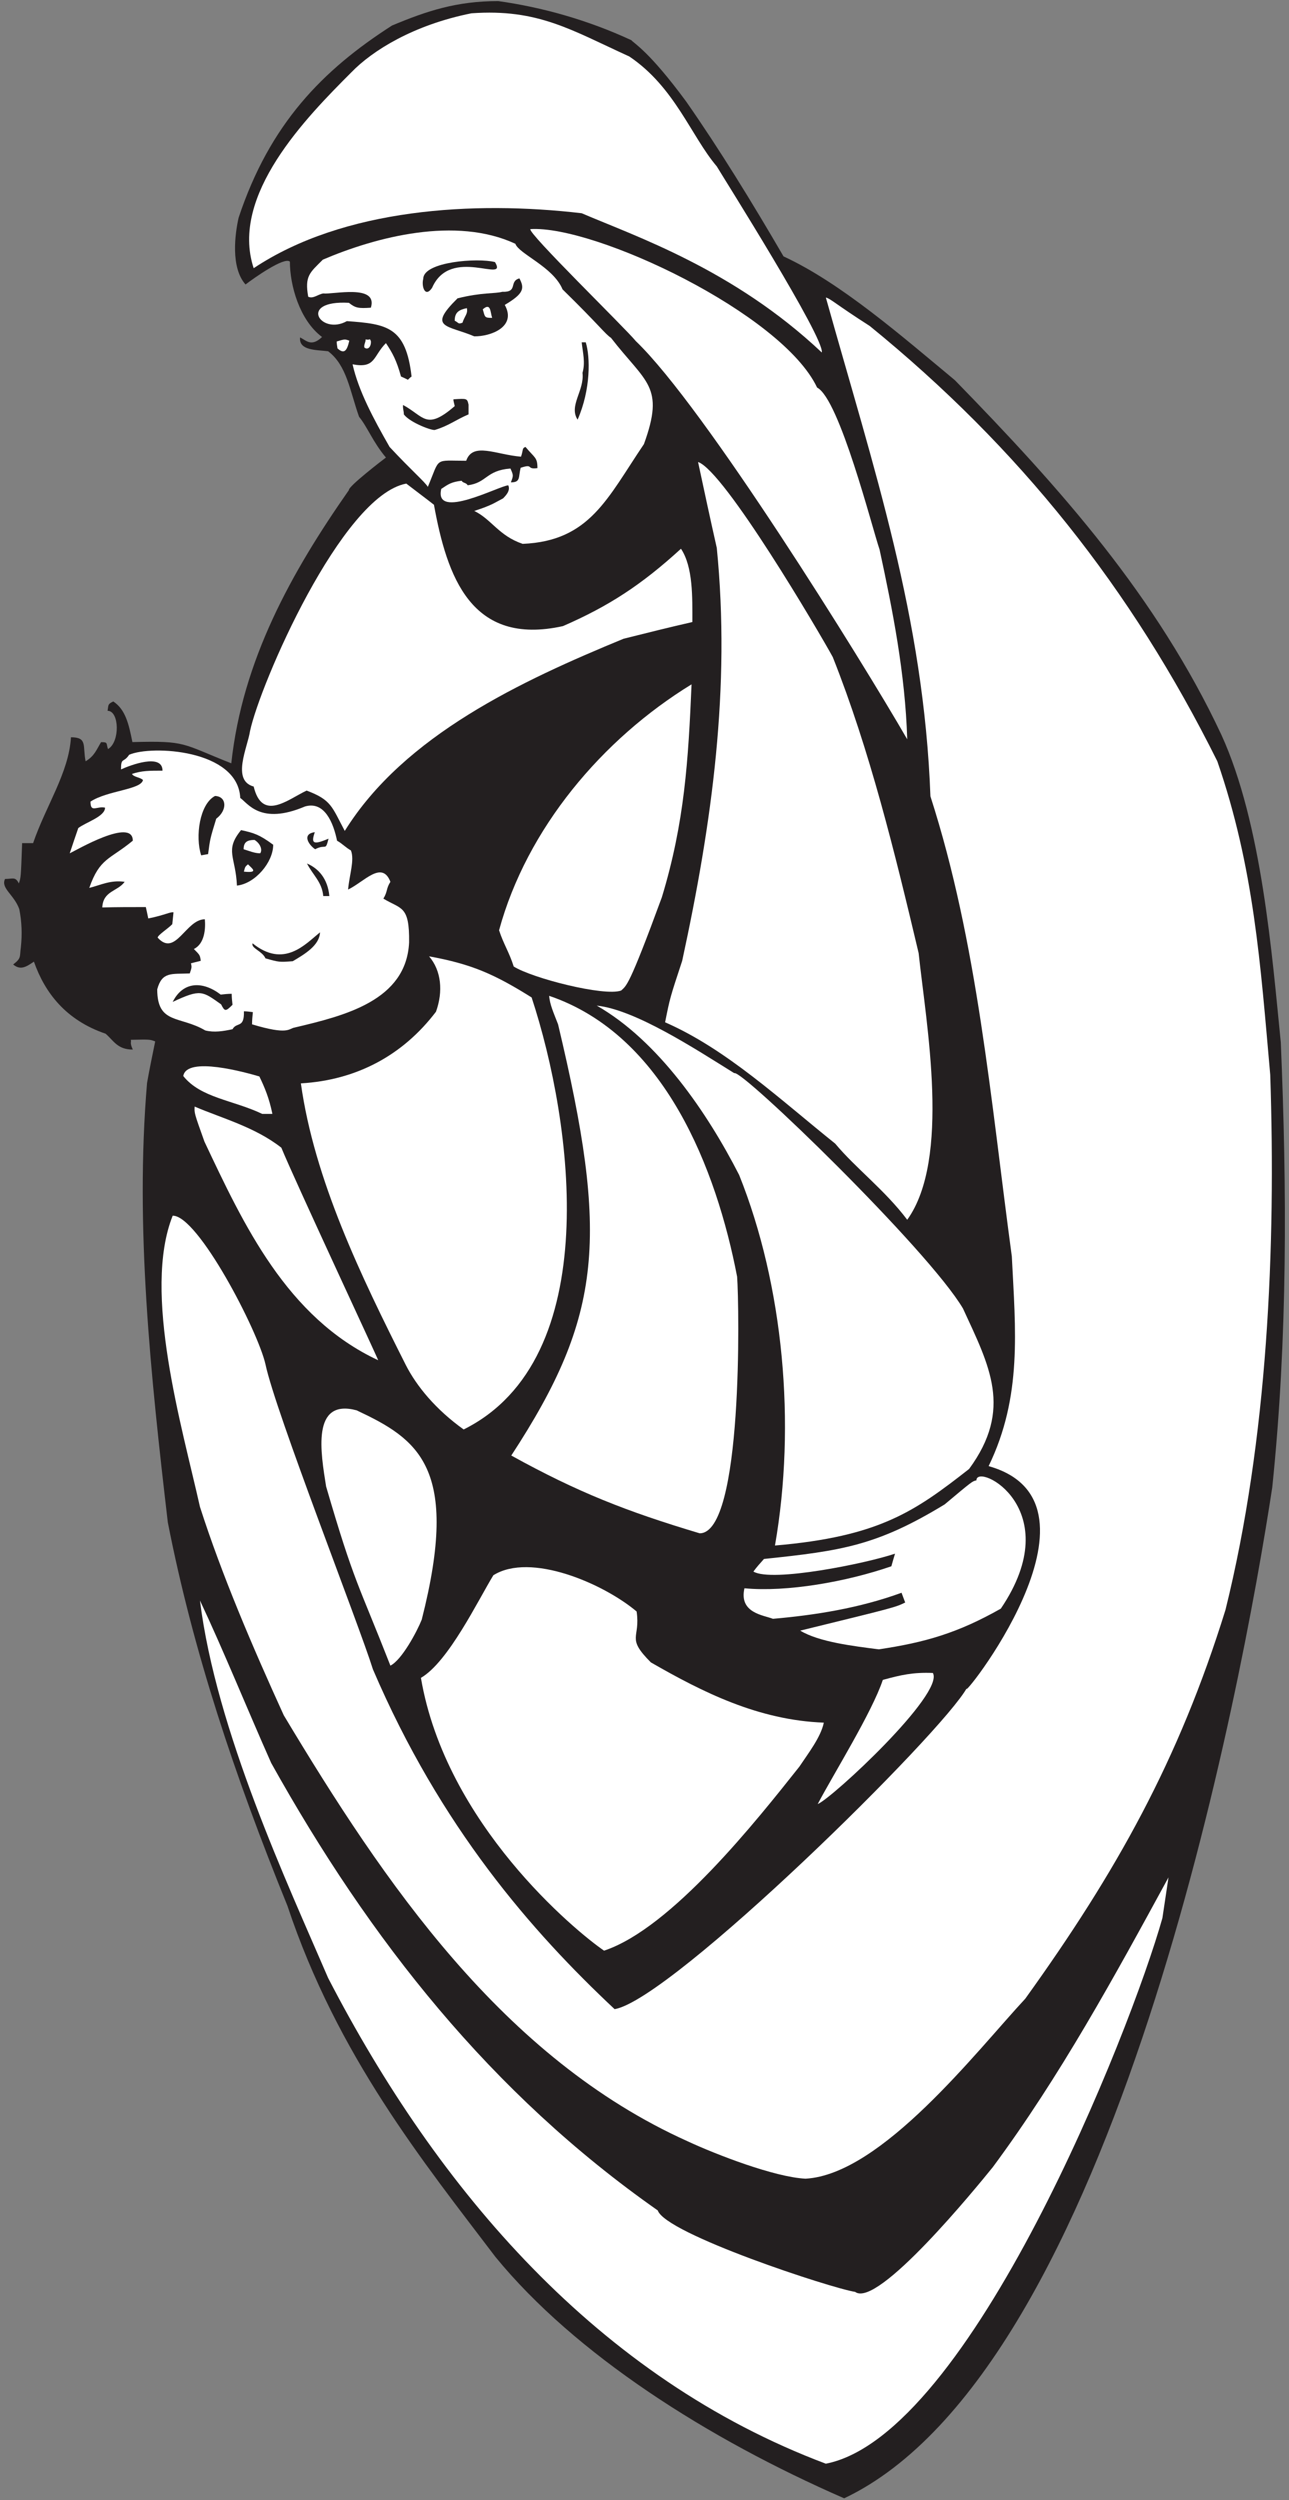 <?xml version="1.0" encoding="UTF-8" standalone="no"?>
<svg
   xmlns:dc="http://purl.org/dc/elements/1.1/"
   xmlns:cc="http://creativecommons.org/ns#"
   xmlns:rdf="http://www.w3.org/1999/02/22-rdf-syntax-ns#"
   xmlns:svg="http://www.w3.org/2000/svg"
   xmlns="http://www.w3.org/2000/svg"
   viewBox="0 0 304 589.333"
   height="589.333"
   width="304"
   xml:space="preserve"
   id="svg2"
   version="1.1"><rect x="0" y="0" width="304" height="589.333" fill="#808080" stroke="none"/><defs
     id="defs6" /><g
     transform="matrix(1.333,0,0,-1.333,0,589.333)"
     id="g10"><g
       transform="scale(0.1)"
       id="g12"><path
         id="path14"
         style="fill:#231f20;fill-opacity:1;fill-rule:nonzero;stroke:none"
         d="M 1493.54,3.418 C 1251.57,108.938 1017.37,258.203 876.488,430.371 749.355,597.859 596.969,785.691 508.57,1051.02 c -93.05,229.33 -166.769,449.11 -211.679,678.24 -30.243,259.2 -58.321,521.99 -36.719,776.87 4.32,24.48 9.359,48.97 14.398,73.44 -9.359,3.61 -9.359,3.61 -43.199,2.89 1.594,-4.32 -2.422,-4.32 3.602,-17.28 -27.36,0 -33.84,15.84 -48.239,28.08 -69.843,23.76 -107.281,71.99 -126.722,127.43 -13.68,-9.36 -23.762,-15.83 -36.719,-5.04 15.07,11.58 11.145,13.37 13.68,30.97 2.328,22.32 1.613,44.63 -2.879,66.95 -9.363,25.93 -33.121,36.72 -25.203,53.29 13.941,0 18.187,4.66 24.477,-7.92 3.606,10.79 3.606,10.79 5.766,71.27 6.477,0 12.957,0 19.438,0 22.324,65.53 63.364,124.56 66.961,187.21 29.649,0 20.469,-15.22 25.918,-42.48 15.84,9.36 19.446,20.88 27.364,33.83 12.652,0 8.726,-1.7 12.238,-12.24 21.469,12.19 20.304,67.68 -0.719,67.68 1.824,10.97 -0.023,11.51 10.078,16.57 21.602,-14.4 27.363,-39.49 33.844,-71.9 96.351,2.54 86.277,-2.44 174.961,-37.55 19.695,182.23 106.144,337.51 208.074,483.12 -1.351,6.4 59.348,52.98 65.524,57.6 -23.043,27.36 -33.122,54.72 -47.52,72 -16.563,46.81 -21.602,90.72 -54.723,115.93 -20.488,2.62 -52.117,0.82 -49.675,24.47 10.941,-5.31 19.89,-17.36 38.875,0.73 -40.317,30.23 -56.879,92.16 -56.879,133.2 -9.485,9.48 -64.707,-29.73 -78.481,-40.32 -26.742,30.13 -18.609,89.94 -12.238,118.07 55.047,165.81 148.586,261.14 271.441,339.85 61.918,25.91 114.477,43.2 187.918,43.2 77.039,-10.8 157.679,-33.13 235.439,-69.13 4.89,-5.9 31.24,-19.17 97.2,-108.72 58.32,-83.52 115.92,-177.12 172.08,-273.6 101.52,-46.8 210.25,-141.84 303.13,-218.88 188.02,-192.7 356.64,-381.91 471.59,-627.12 71.78,-157.16 89.69,-390.54 105.12,-544.31 10.8,-259.21 12.24,-521.29 -15.12,-786.25 C 2197.96,1442.98 1973.77,230.879 1493.54,3.418 v 0" /><path
         id="path16"
         style="fill:#ffffff;fill-opacity:1;fill-rule:nonzero;stroke:none"
         d="M 1461.13,64.617 C 1058.11,216.133 774.77,548.254 580.57,923.469 508.852,1090.23 382.281,1360.81 353.77,1591.02 c 41.761,-88.57 82.8,-190.08 126,-287.29 174.578,-312.917 388.882,-584.511 684,-791.281 13.77,-41.297 307.71,-137.808 349.2,-143.992 39.63,-29.719 214.39,184.59 243.36,220.32 119.52,161.282 215.28,336.953 311.05,512.643 -3.61,-23.76 -7.2,-47.53 -10.81,-72.01 C 2000.25,829.082 1716.63,114.758 1461.13,64.617 v 0" /><path
         id="path18"
         style="fill:#ffffff;fill-opacity:1;fill-rule:nonzero;stroke:none"
         d="m 1425.13,568.613 c -55.1,2.782 -157.96,42.649 -208.8,66.242 C 889.691,781.902 679.672,1092 502.09,1387.98 c -56.156,123.11 -109.438,247.67 -148.32,368.63 -31.68,141.85 -102.239,379.44 -48.239,514.81 44.528,0.92 151.008,-203.78 164.16,-262.81 17.649,-84.04 165.274,-459.76 190.079,-539.27 119.644,-279.38 281.398,-463.91 427.65,-600.969 101.82,17.442 581.66,490.259 623.55,568.559 -20.81,-36.86 271.62,325.84 38.16,391.68 59.76,123.13 47.52,240.48 41.05,370.8 -37.45,277.21 -60.49,554.4 -144.01,813.6 -11.66,317.16 -99.75,577.41 -185.04,882.01 8.64,-2.16 18,-12.25 77.76,-50.41 264.86,-215.57 462.79,-464.14 614.88,-769.67 65.05,-188.47 76.15,-358.15 93.61,-554.4 10.07,-304.56 -4.33,-644.41 -79.2,-946.09 C 2085.57,1308.3 1975.25,1111.09 1813.94,886.855 1728.79,795.43 1559.8,575.891 1425.13,568.613 v 0" /><path
         id="path20"
         style="fill:#ffffff;fill-opacity:1;fill-rule:nonzero;stroke:none"
         d="m 1068.73,971.816 c -50.53,34.504 -280.058,223.834 -324,482.404 48.532,28.09 101.133,137.21 128.161,181.43 65.523,41.05 194.399,-14.39 253.439,-64.08 7.2,-48.24 -19.44,-45.36 25.2,-90 91.44,-52.55 190.08,-102.23 306,-106.55 -5.04,-25.21 -27.35,-54 -43.19,-77.76 -74.89,-94.32 -226.09,-285.84 -345.61,-325.444 v 0" /><path
         id="path22"
         style="fill:#ffffff;fill-opacity:1;fill-rule:nonzero;stroke:none"
         d="m 1446.73,1231.02 c 28.54,54.1 96.09,162.21 115.2,219.59 31.68,8.65 53.28,13.69 88.56,12.24 20.88,-36.72 -178.56,-221.76 -203.76,-231.83 v 0" /><path
         id="path24"
         style="fill:#ffffff;fill-opacity:1;fill-rule:nonzero;stroke:none"
         d="m 690.73,1475.81 c -56.941,145.44 -63.8,145.45 -113.757,316.81 -9.36,59.03 -26.641,156.24 54,134.64 108.461,-50.99 183.863,-100.46 115.199,-370.08 -8.645,-21.61 -35.277,-71.28 -55.442,-81.37 v 0" /><path
         id="path26"
         style="fill:#ffffff;fill-opacity:1;fill-rule:nonzero;stroke:none"
         d="m 1554.73,1504.62 c -44.64,5.75 -105.84,12.96 -138.96,33.11 167.77,41.05 167.77,41.05 185.76,49.68 -2.15,5.77 -4.32,11.53 -6.48,17.29 -74.87,-27.36 -153.36,-39.6 -227.52,-46.09 -16.96,6.59 -60.38,10.32 -50.4,54.01 74.88,-7.21 180.72,11.51 259.92,38.88 2.16,7.91 4.32,15.11 6.49,22.32 -51.13,-17.29 -217.45,-51.12 -250.57,-31.68 5.76,7.92 12.24,15.12 18.72,22.31 138.24,14.41 200.17,23.76 319.68,96.49 48.96,41.03 48.96,41.03 56.16,42.48 0,32.32 162.94,-49.79 43.2,-226.81 -76.32,-43.19 -133.91,-59.75 -216,-71.99 v 0" /><path
         id="path28"
         style="fill:#ffffff;fill-opacity:1;fill-rule:nonzero;stroke:none"
         d="m 1371.13,1688.21 c 37.44,214.56 15.12,459.37 -63.36,655.2 -56.46,110.3 -142.98,237.23 -252,299.52 68.4,-7.19 174.96,-77.04 243.36,-119.52 11.31,9.14 343.49,-312.27 404.64,-416.15 46.8,-101.53 88.57,-177.85 10.8,-283.69 -95.42,-74.52 -158.21,-119.55 -343.44,-135.36 v 0" /><path
         id="path30"
         style="fill:#ffffff;fill-opacity:1;fill-rule:nonzero;stroke:none"
         d="m 1237.93,1709.81 c -129.3,38.65 -215.64,72.51 -333.36,137.53 162.63,248.51 172.29,386.39 82.805,762.47 -8.645,22.32 -14.402,34.57 -15.844,50.4 204.859,-69.44 296.179,-307.24 332.639,-496.79 3.7,-51.08 10.81,-453.61 -66.24,-453.61 v 0" /><path
         id="path32"
         style="fill:#ffffff;fill-opacity:1;fill-rule:nonzero;stroke:none"
         d="m 820.332,1893.42 c -49.477,35.34 -83.285,76.63 -102.242,113.76 -79.914,158.39 -161.996,328.31 -185.754,498.23 98.68,5.74 180.519,49.73 239.035,126.72 12.961,36.01 9.359,72.73 -12.238,97.92 75.246,-13.67 115.269,-31.36 181.437,-72.71 73.12,-222.08 129.93,-639.33 -120.238,-763.92 v 0" /><path
         id="path34"
         style="fill:#ffffff;fill-opacity:1;fill-rule:nonzero;stroke:none"
         d="m 669.133,2015.81 c -162,75.61 -238.32,240.48 -307.445,386.65 -17.997,50.4 -17.997,50.4 -17.274,61.92 46.797,-20.17 106.559,-36 153.359,-72.72 22.707,-55.64 171.848,-375.03 171.36,-375.85 v 0" /><path
         id="path36"
         style="fill:#ffffff;fill-opacity:1;fill-rule:nonzero;stroke:none"
         d="m 1605.13,2264.21 c -39.6,52.57 -91.44,91.44 -127.43,134.65 -97.21,77.76 -192.25,167.03 -300.97,214.55 8.64,43.21 8.64,43.21 30.24,108.72 53.28,245.53 85.69,483.85 61.21,730.09 -11.53,51.12 -22.33,101.51 -33.13,151.92 46.59,-15.53 214.92,-301.98 238.32,-344.89 65.52,-164.87 109.44,-344.15 151.92,-523.43 13.53,-126.69 57.14,-364 -20.16,-471.61 v 0" /><path
         id="path38"
         style="fill:#ffffff;fill-opacity:1;fill-rule:nonzero;stroke:none"
         d="m 463.93,2451.42 c -51.117,24.47 -108.719,28.08 -139.676,66.96 5.945,35.7 110.879,6.22 134.637,-0.72 9.363,-19.45 17.281,-38.16 23.043,-66.24 -6.485,0 -12.243,0 -18.004,0 v 0" /><path
         id="path40"
         style="fill:#ffffff;fill-opacity:1;fill-rule:nonzero;stroke:none"
         d="m 363.129,2599.02 c -44.633,26.37 -84.953,10.22 -84.953,72.71 8.637,31.68 25.191,26.65 57.594,28.08 3.601,10.8 3.601,10.8 2.16,18 5.761,1.44 11.523,2.88 17.281,4.32 -1.441,10.09 -1.441,10.09 -12.238,20.88 19.437,9.37 20.879,36.72 19.437,52.56 -33.84,0 -51.84,-67.68 -83.519,-32.39 0.672,4.86 18.859,16.22 25.918,23.75 0.722,7.21 1.441,14.4 2.164,20.88 -5.039,1.44 -15.84,-5.04 -44.637,-10.79 -1.441,7.19 -2.883,13.67 -4.324,20.15 -25.922,0 -51.84,0 -77.039,-0.71 1.386,29.64 27.058,28.04 39.597,45.36 -25.199,3.59 -42.48,-5.77 -62.64,-10.8 18.718,53.28 36,49.67 77.043,83.52 0,41.75 -100.801,-17.28 -111.606,-22.32 5.047,15.12 10.086,30.24 15.125,44.64 12.957,10.07 47.36,20.27 47.36,36.1 -14.676,3.26 -25.758,-10.07 -25.758,10.69 29.73,19.6 89.449,21 92.879,38.17 -5.043,5.04 -16.563,5.04 -19.442,10.8 17.282,5.76 30.961,5.76 53.996,5.76 0,31.52 -58.058,9.35 -73.433,2.16 0,22.14 4.23,10.67 14.398,25.92 39.11,17.29 192.43,9.58 196.563,-76.32 13.484,-9.36 35.847,-48.48 114.476,-15.12 34.731,10.24 50.465,-29.36 56.774,-60.48 10.078,-5.77 14.508,-11.53 24.59,-17.28 6.648,-17.28 -2.711,-42.49 -5.043,-69.12 28.195,13.41 59.89,52.35 74.878,13.68 -7.917,-12.25 -4.535,-16.73 -12.453,-29.69 31.547,-19.24 46.364,-11.63 45.524,-77.59 -5.039,-102.97 -114.43,-129.6 -202.988,-150.49 -10.086,-1.71 -10.075,-13.77 -74.879,5.76 0,7.21 0.714,14.4 1.441,21.61 -5.766,0.71 -10.805,1.44 -15.844,1.44 0.879,-30.84 -12.621,-18.17 -20.16,-31.68 -16.562,-3.56 -32.394,-6.18 -48.242,-2.16 v 0" /><path
         id="path42"
         style="fill:#231f20;fill-opacity:1;fill-rule:nonzero;stroke:none"
         d="m 391.211,2645.1 c -32.852,23.22 -35.914,27.81 -85.68,4.31 18.004,36.13 52.567,37.66 84.961,12.97 6.481,0.72 12.961,1.43 19.442,1.43 0,-6.47 0.714,-12.95 1.437,-19.43 -12.117,-12.12 -13.715,-12.18 -20.16,0.72 v 0" /><path
         id="path44"
         style="fill:#ffffff;fill-opacity:1;fill-rule:nonzero;stroke:none"
         d="m 908.891,2712.05 c -7.918,25.21 -17.996,39.61 -25.918,64.08 49.129,180.14 182.707,338.15 340.567,434.89 -5.77,-133.93 -12.25,-244.09 -52.57,-376.57 -58.76,-160.11 -62.79,-156.09 -72,-164.88 -29.73,-10.8 -157.529,21.87 -190.079,42.48 v 0" /><path
         id="path46"
         style="fill:#231f20;fill-opacity:1;fill-rule:nonzero;stroke:none"
         d="m 517.93,2721.42 c -23.926,-1.78 -23.926,-1.78 -48.239,5.04 -5.882,13.24 -25.839,17.76 -22.878,26.64 55.726,-44.83 93.39,-1.55 119.359,19.44 -0.82,-23.1 -27.063,-38.66 -48.242,-51.12 v 0" /><path
         id="path48"
         style="fill:#231f20;fill-opacity:1;fill-rule:nonzero;stroke:none"
         d="m 571.934,2836.62 c -2.371,25.19 -18.129,36.71 -28.805,57.59 20.164,-8.64 36.726,-26.64 39.601,-57.59 -3.597,0 -7.199,0 -10.796,0 v 0" /><path
         id="path50"
         style="fill:#231f20;fill-opacity:1;fill-rule:nonzero;stroke:none"
         d="m 419.184,2855.12 c -2.164,51.12 -22.211,62.14 7.308,98.14 23.039,-5.05 32.399,-7.92 56.875,-25.92 0,-30.96 -31.785,-68.62 -64.183,-72.22 v 0" /><path
         id="path52"
         style="fill:#ffffff;fill-opacity:1;fill-rule:nonzero;stroke:none"
         d="m 431.531,2879.81 c 2.16,8.65 2.16,8.65 7.199,12.96 7.469,-7.61 19.536,-15.66 -7.199,-12.96 v 0" /><path
         id="path54"
         style="fill:#231f20;fill-opacity:1;fill-rule:nonzero;stroke:none"
         d="m 355.934,2908.61 c -10.801,33.12 -2.883,90.62 24.476,105.02 20.883,-0.72 22.32,-25.09 2.164,-40.22 -10.801,-35.27 -10.801,-35.27 -14.398,-62.63 -4.324,-0.73 -8.645,-1.44 -12.242,-2.17 v 0" /><path
         id="path56"
         style="fill:#ffffff;fill-opacity:1;fill-rule:nonzero;stroke:none"
         d="m 431.023,2919.41 c 0,12.77 6.516,16.46 19.286,16.46 9.695,-5.76 14.679,-17.18 10.023,-23.65 -9.945,0 -19.828,4.35 -29.309,7.19 v 0" /><path
         id="path58"
         style="fill:#231f20;fill-opacity:1;fill-rule:nonzero;stroke:none"
         d="m 557.527,2919.41 c -12.066,8.31 -23.472,27.03 -0.609,30.24 -6.457,-19.45 -3.949,-23.58 24.371,-11.51 -5.922,-23.34 -3.891,-8.35 -23.762,-18.73 v 0" /><path
         id="path60"
         style="fill:#ffffff;fill-opacity:1;fill-rule:nonzero;stroke:none"
         d="m 609.984,2951.82 c -23.043,43.2 -23.597,54.77 -67.519,71.33 -34.559,-16.56 -78.535,-54.77 -93.652,7.14 -39.598,10.8 -10.801,69.12 -6.477,97.92 17.375,82.29 161.941,416.5 276.477,437.77 15.839,-12.25 32.398,-24.48 48.96,-37.44 23.04,-126.72 65.52,-250.57 228.239,-214.56 80.848,35.18 138.888,72.86 208.798,136.8 21.61,-32.4 20.16,-86.4 20.16,-129.6 -41.03,-9.36 -81.36,-19.45 -121.68,-29.52 C 923.293,3217.5 715.102,3121.02 609.984,2951.82 v 0" /><path
         id="path62"
         style="fill:#ffffff;fill-opacity:1;fill-rule:nonzero;stroke:none"
         d="m 1605.13,3113.81 c -81.5,140.85 -358.53,587.62 -480.24,704.16 -18.66,22.9 -192.445,192.04 -186.476,198.01 114.256,7.13 445.606,-149.48 507.226,-280.19 39.59,-20.19 97.57,-248.52 110.53,-286.45 23.04,-106.57 45.36,-218.89 48.96,-335.53 v 0" /><path
         id="path64"
         style="fill:#ffffff;fill-opacity:1;fill-rule:nonzero;stroke:none"
         d="m 924.73,3459.41 c -42.48,14.4 -54.667,43.09 -85.625,58.22 32.481,10.51 36.204,14.71 51.067,22.26 3.047,3.43 13.633,12.74 9.144,22.99 -14.503,0 -132.125,-63.17 -118.586,-6.26 12.961,8.63 18,12.23 36.004,14.4 2.157,-4.32 7.868,-2.99 10.743,-8.03 34.093,4.26 31.961,26.27 75.652,29.63 5.383,-12.24 5.383,-12.24 0.723,-24.48 17.609,0 13.125,9.13 17.281,25.75 23.863,7.95 9.047,-3.5 29.738,-0.55 0,19.2 -4.609,17.64 -21.101,37.44 -6.477,-2.17 -3.653,-4.99 -7.973,-17.23 -44.461,3.6 -85.266,26.39 -96.984,-7.2 -57.602,0 -45.52,7.15 -67.84,-46.14 -5.762,9.36 -28.797,28.81 -67.68,70.57 -28.801,50.4 -54.723,98.63 -65.523,146.15 41.039,-7.91 36,14.4 59.043,37.45 11.519,-17.29 18.718,-30.24 26.64,-59.05 3.598,-1.44 7.922,-3.6 12.235,-5.76 2.164,2.16 4.324,4.32 6.488,5.76 -10.086,87.85 -43.203,92.88 -114.485,97.92 -46.078,-25.91 -87.839,37.44 3.598,32.41 11.524,-9.37 17.281,-10.08 38.883,-8.64 13.062,42.44 -67.75,22.94 -84.238,25.2 -9.36,-1.44 -18.004,-10.09 -26.641,-5.76 -6.48,36.72 2.883,42.48 25.918,65.51 94.32,40.33 235.437,77.05 340.562,28.08 6.481,-18.14 66.961,-40.77 83.52,-80.64 64.797,-63.36 75.597,-79.2 85.677,-85.68 61.92,-79.92 95.76,-84.96 58.32,-187.91 -64.8,-95.77 -95.76,-171.37 -214.56,-176.41 v 0" /><path
         id="path66"
         style="fill:#231f20;fill-opacity:1;fill-rule:nonzero;stroke:none"
         d="m 769.934,3661.02 c -3.602,-2.5 -44.641,12.62 -55.442,27.36 0,6.48 -2.109,10.13 -1.387,16.61 37.583,-20.36 40.684,-45.65 91.333,-2.11 0,2.16 -2.829,9.98 -2.102,12.14 24.094,1.6 24.094,1.6 26.633,-9.36 0,-5.77 0,-11.52 0,-17.28 -23.156,-9.93 -35.449,-20.29 -59.035,-27.36 v 0" /><path
         id="path68"
         style="fill:#231f20;fill-opacity:1;fill-rule:nonzero;stroke:none"
         d="m 1021.93,3679.02 c -16.1,24.63 12.38,51.56 8.64,82.8 5.31,17.99 0.57,35.99 -1.44,54 2.16,0 4.32,0 7.2,0 8.07,-25.8 9.1,-83.17 -14.4,-136.8 v 0" /><path
         id="path70"
         style="fill:#ffffff;fill-opacity:1;fill-rule:nonzero;stroke:none"
         d="m 1453.94,3797.81 c -155.7,146.88 -329.52,205.37 -424.81,246.24 -190.798,22.33 -421.2,8.65 -580.317,-97.19 -42.481,128.87 93.597,267.12 172.796,346.32 37.282,38.59 110.102,83.93 212.407,104.39 117.949,8.52 177.154,-29.86 279.354,-76.32 80.66,-54.23 109.31,-140.82 154.81,-194.39 11.51,-19.45 191.51,-304.56 185.76,-329.05 v 0" /><path
         id="path72"
         style="fill:#ffffff;fill-opacity:1;fill-rule:nonzero;stroke:none"
         d="m 597.133,3805.02 c -0.723,4.32 -1.442,8.64 -1.442,12.24 14.403,4.31 14.403,4.31 22.321,1.44 -4.387,-19.4 -9.696,-23.72 -20.879,-13.68 v 0" /><path
         id="path74"
         style="fill:#ffffff;fill-opacity:1;fill-rule:nonzero;stroke:none"
         d="m 644.707,3806.56 c -1.441,5.04 2.77,10.08 2.051,14.4 9.359,-2.16 6.535,3.49 9.414,-2.99 0.891,-8.97 -4.817,-16.78 -11.465,-11.41 v 0" /><path
         id="path76"
         style="fill:#231f20;fill-opacity:1;fill-rule:nonzero;stroke:none"
         d="m 839.105,3826.35 c -47.796,20.27 -83.519,14.16 -29.574,67.22 43.199,10.81 66.239,7.98 79.199,11.57 28.555,-1.09 11.02,18.48 30.239,23.71 9.355,-17.58 7.926,-26.92 -25.918,-46.9 21.551,-38.66 -24.731,-55.97 -53.946,-55.6 v 0" /><path
         id="path78"
         style="fill:#ffffff;fill-opacity:1;fill-rule:nonzero;stroke:none"
         d="m 804.492,3853.98 c 0,15.11 7.813,19.38 21.488,22.26 2.165,-10.08 -3.492,-12.9 -7.804,-25.86 -8.289,-2.77 -5.762,-0.36 -13.684,3.6 v 0" /><path
         id="path80"
         style="fill:#ffffff;fill-opacity:1;fill-rule:nonzero;stroke:none"
         d="m 854.172,3874.14 c 14.414,12.61 13.148,-4.88 16.558,-15.12 -13.804,0 -12.562,1.11 -16.558,15.12 v 0" /><path
         id="path82"
         style="fill:#231f20;fill-opacity:1;fill-rule:nonzero;stroke:none"
         d="m 748.891,3928.14 c 0,30.24 96.64,37.44 126.879,29.52 23.777,-39.32 -78.688,29.39 -111.332,-45.58 -12.852,-18.76 -19.125,4.05 -15.547,16.06 v 0" /></g></g></svg>